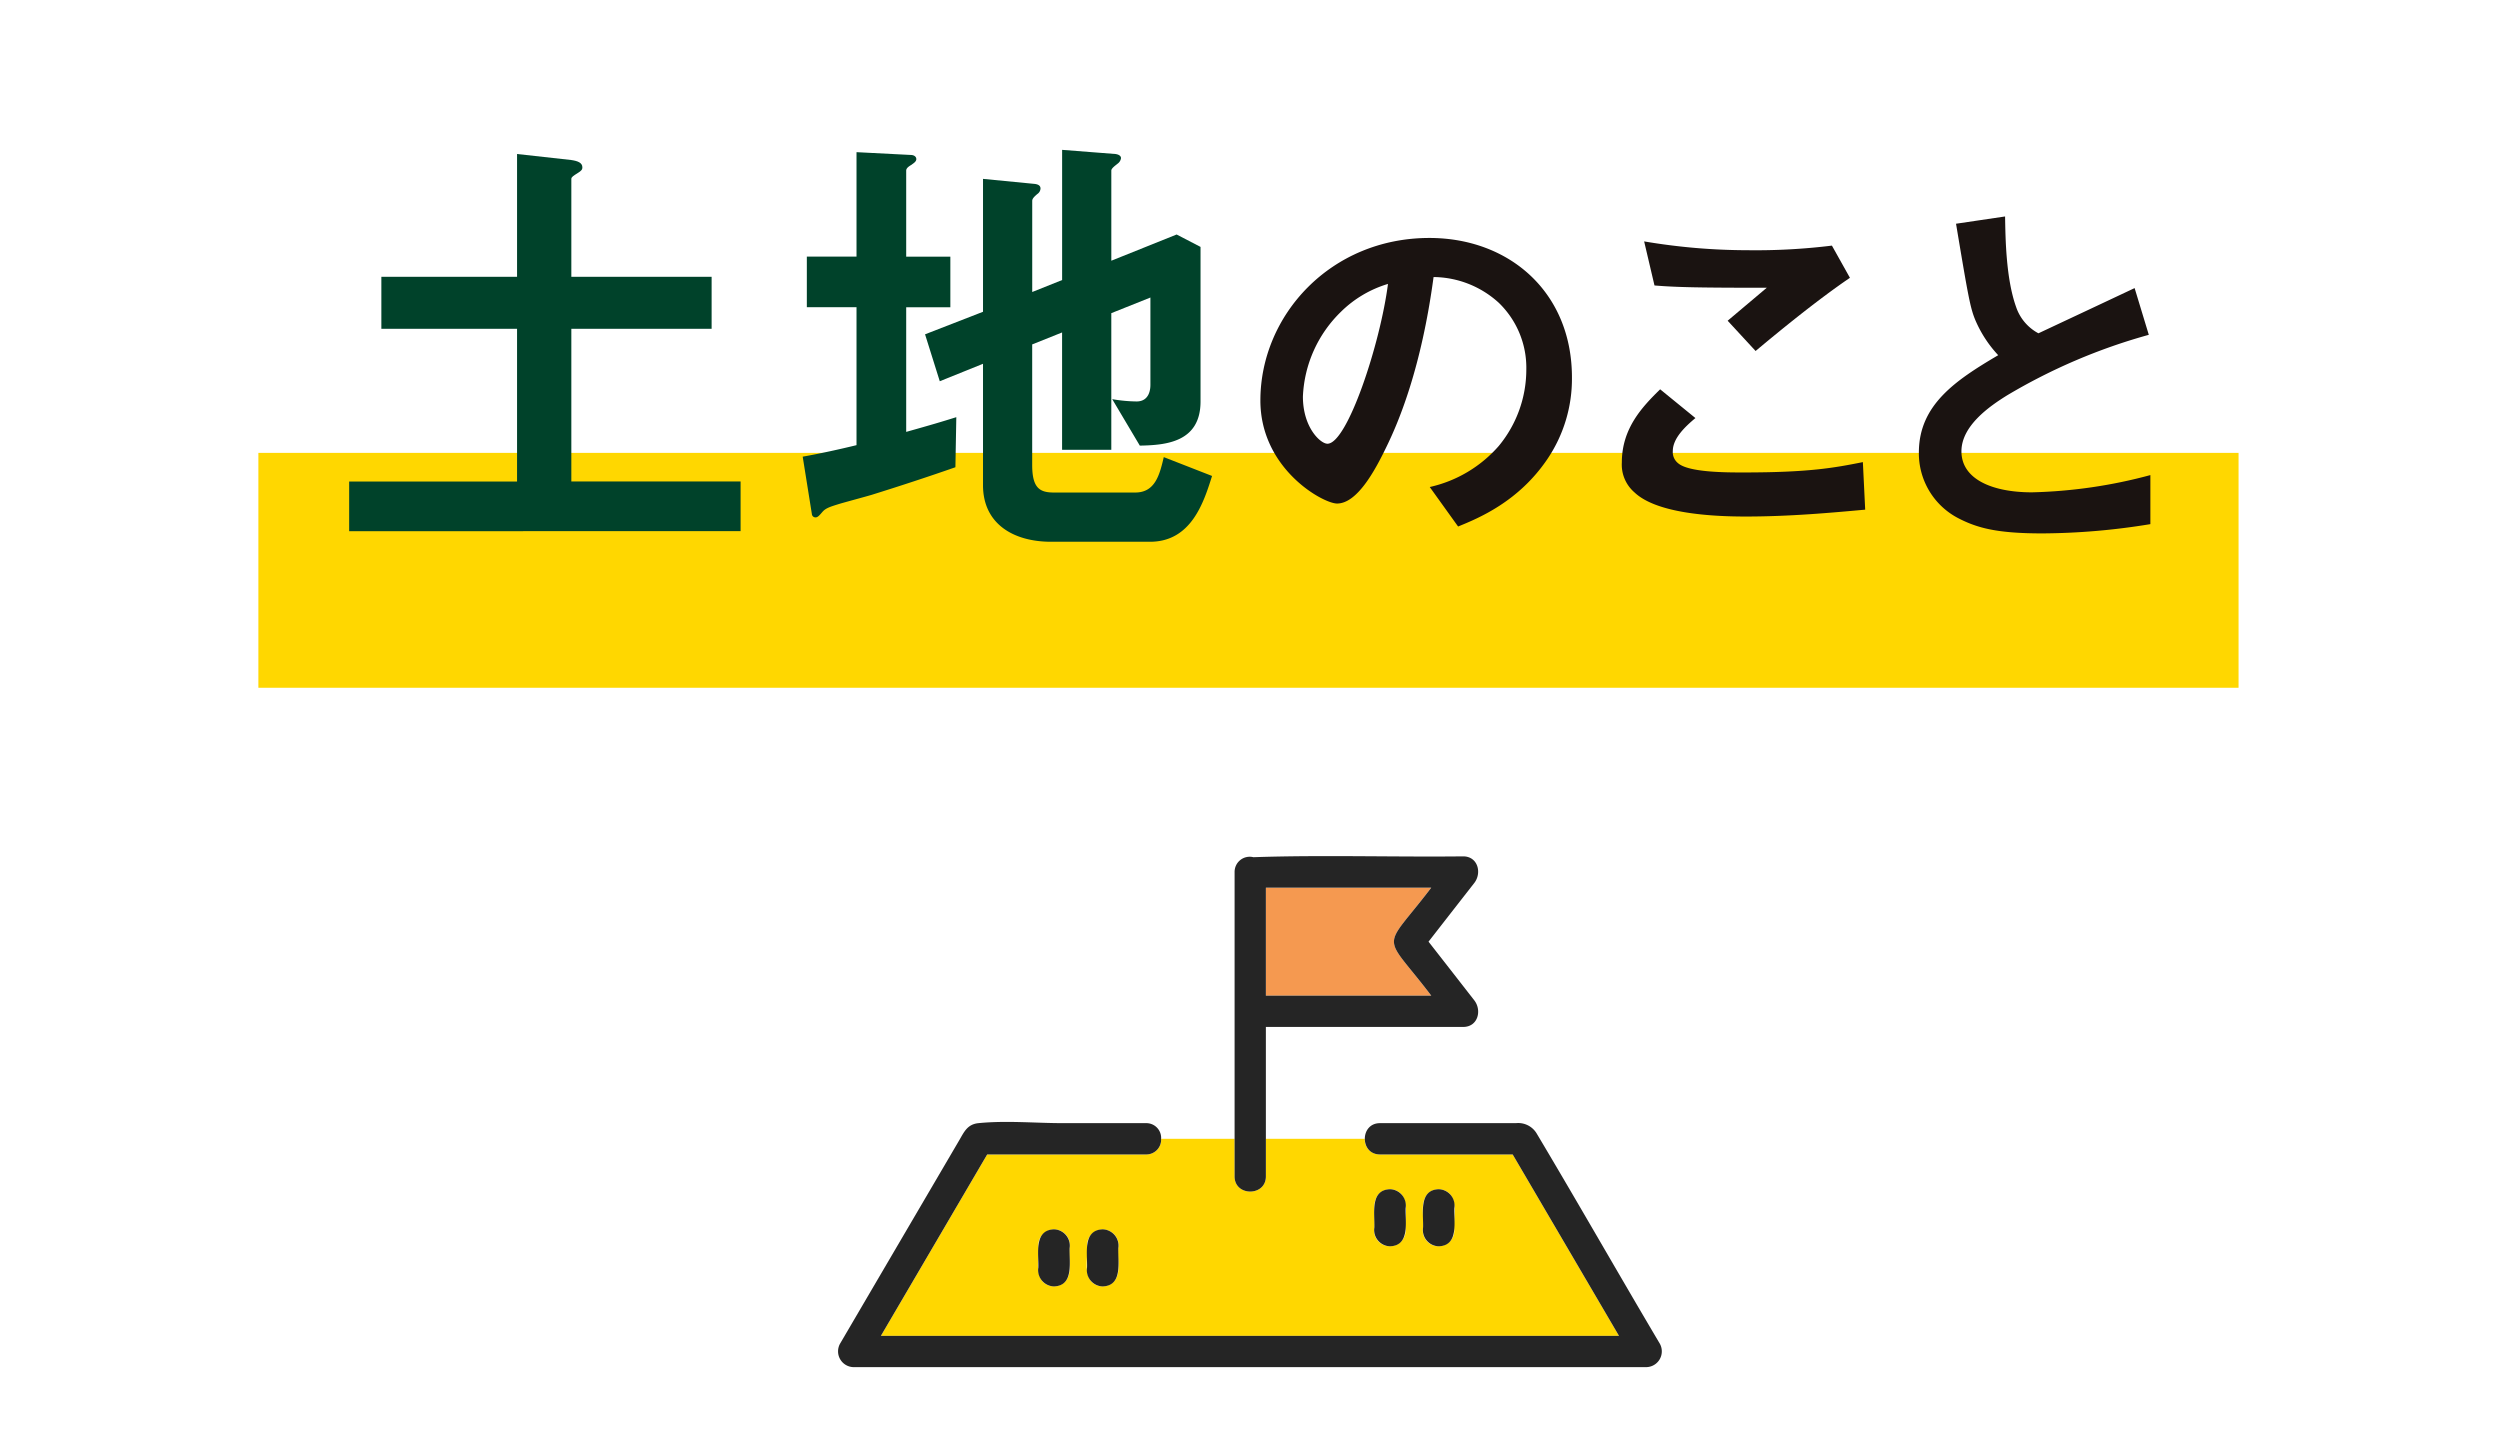 <svg xmlns="http://www.w3.org/2000/svg" width="358" height="208" viewBox="0 0 358 208">
  <g id="sodan01" transform="translate(5729 -18539)">
    <rect id="長方形_28483" data-name="長方形 28483" width="283.561" height="33.635" transform="translate(-5692 18603.852)" fill="gold"/>
    <g id="グループ_13415" data-name="グループ 13415" transform="translate(-5609 18661.594)">
      <path id="パス_30487" data-name="パス 30487" d="M-281.058,1131.985H-303.8q-7.611,12.989-15.222,25.976H-213.33q-7.611-12.986-15.222-25.976h-19.012a2.117,2.117,0,0,1-2.163-2.24h-14.168v5.39c0,2.887-4.479,2.883-4.479,0v-5.39h-10.521A2.119,2.119,0,0,1-281.058,1131.985ZM-292,1145.407c-.167,1.585.5,3.522-.656,4.819a2.258,2.258,0,0,1-3.166,0c-1.216-1.425-.457-3.555-.657-5.276A2.259,2.259,0,1,1-292,1145.407Zm6.973,0c-.167,1.585.5,3.522-.654,4.819a2.26,2.26,0,0,1-3.168,0c-1.216-1.425-.454-3.555-.656-5.276A2.259,2.259,0,1,1-285.025,1145.407Zm43.642-2.967c.167-1.583-.5-3.522.656-4.817a2.258,2.258,0,0,1,3.166,0c1.216,1.425.454,3.555.656,5.276A2.259,2.259,0,1,1-241.383,1142.44Zm-6.975,0c.167-1.583-.5-3.522.656-4.817a2.261,2.261,0,0,1,3.168,0c1.214,1.425.454,3.555.656,5.276A2.26,2.26,0,1,1-248.358,1142.44Z" transform="translate(325.168 -1089.263)" fill="gold"/>
      <path id="パス_30488" data-name="パス 30488" d="M-319.589,1163.758h113.515a2.259,2.259,0,0,0,1.932-3.37c-5.935-10.019-11.7-20.147-17.661-30.142a3.079,3.079,0,0,0-2.951-1.425h-19.464c-2.883,0-2.885,4.479,0,4.479h19.012q7.611,12.989,15.222,25.976H-315.679q7.611-12.986,15.222-25.976h22.744a2.119,2.119,0,0,0,2.163-2.24,2.115,2.115,0,0,0-2.163-2.24H-289.54c-3.987,0-8.2-.4-12.17,0-1.592.16-2.057,1.267-2.751,2.453q-5.73,9.778-11.459,19.552-2.8,4.782-5.6,9.562A2.261,2.261,0,0,0-319.589,1163.758Z" transform="translate(321.822 -1090.578)" fill="#252525"/>
      <path id="パス_30489" data-name="パス 30489" d="M-306.5,1135.651c-2.892.1-2.169,3.491-2.24,5.473a2.337,2.337,0,0,0,2.24,2.7c2.892-.1,2.167-3.493,2.24-5.476A2.335,2.335,0,0,0-306.5,1135.651Z" transform="translate(337.428 -1082.203)" fill="#252525"/>
      <path id="パス_30490" data-name="パス 30490" d="M-303.323,1135.651c-2.892.1-2.167,3.491-2.24,5.473a2.337,2.337,0,0,0,2.24,2.7c2.894-.1,2.169-3.493,2.24-5.476A2.335,2.335,0,0,0-303.323,1135.651Z" transform="translate(341.226 -1082.203)" fill="#252525"/>
      <path id="パス_30491" data-name="パス 30491" d="M-284.583,1141.207c2.894-.1,2.169-3.493,2.24-5.474a2.336,2.336,0,0,0-2.24-2.7c-2.892.1-2.167,3.493-2.24,5.473A2.339,2.339,0,0,0-284.583,1141.207Z" transform="translate(363.631 -1085.33)" fill="#252525"/>
      <path id="パス_30492" data-name="パス 30492" d="M-281.405,1141.207c2.892-.1,2.167-3.493,2.24-5.474a2.336,2.336,0,0,0-2.24-2.7c-2.892.1-2.169,3.493-2.24,5.473A2.337,2.337,0,0,0-281.405,1141.207Z" transform="translate(367.429 -1085.33)" fill="#252525"/>
      <path id="パス_30493" data-name="パス 30493" d="M-270.229,1128.832c-7.136-9.371-7.112-6.113,0-15.468h-23.686v15.468Z" transform="translate(355.188 -1108.848)" fill="#f59950"/>
      <path id="パス_30494" data-name="パス 30494" d="M-291.476,1157.18v-21.409h28.253c2.121,0,2.716-2.371,1.583-3.823q-3.27-4.2-6.543-8.389,3.27-4.2,6.543-8.392c1.133-1.451.527-3.823-1.583-3.823-10,.112-20.068-.217-30.047.119a2.165,2.165,0,0,0-2.685,2.121v43.6C-295.955,1160.063-291.476,1160.067-291.476,1157.18Zm0-38.122v-3.234h23.686c-7.134,9.369-7.114,6.112,0,15.468h-23.686Z" transform="translate(352.749 -1111.307)" fill="#252525"/>
    </g>
    <g id="グループ_13416" data-name="グループ 13416" transform="translate(-5679 18560.461)">
      <path id="パス_30495" data-name="パス 30495" d="M-353.159,1119.525v-7.112h24.042v-21.868h-19.431V1083.1h19.431v-17.585l7.707.854c.988.134,1.647.4,1.647,1.056,0,.263-.066.461-.724.854-.529.332-.856.529-.856.792V1083.1h20.088v7.443h-20.088v21.868h24.237v7.112Z" transform="translate(353.159 -1064.922)" fill="#00422a"/>
      <path id="パス_30496" data-name="パス 30496" d="M-301.711,1110.693c-3.952,1.383-7.97,2.7-11.988,3.952-.659.2-3.818,1.056-4.479,1.251-1.515.461-2.108.659-2.569,1.186-.4.461-.659.792-.986.792a.511.511,0,0,1-.529-.461l-1.317-8.234c2.635-.461,5.533-1.12,7.707-1.647v-19.76h-7.114v-7.245h7.114v-14.952l7.773.4c.4,0,.79.2.79.6s-.527.656-.659.788c-.329.2-.79.461-.79.858v12.315h6.323v7.245h-6.323v17.85c3.755-1.054,5.07-1.449,7.177-2.108Zm27.86,10.673H-288.01c-5.4,0-9.748-2.569-9.748-8.1v-17.387l-6.192,2.5-2.108-6.719,8.3-3.228V1069.4l7.441.725c.4.063.793.2.793.658a1,1,0,0,1-.461.788c-.461.4-.725.661-.725.988V1085.6l4.281-1.715v-18.641l7.638.595c.461.066.793.263.793.591a1.137,1.137,0,0,1-.4.724c-.4.332-.986.725-.986,1.056v12.91l9.353-3.755,3.423,1.777v22.132c0,5.862-5.006,6.257-8.695,6.323l-3.952-6.653a21.551,21.551,0,0,0,3.491.329c1.91,0,1.978-1.91,1.978-2.371V1086.39l-5.6,2.24v19.563h-7.048v-16.8l-4.281,1.713v17.258c0,3.293,1.054,3.952,3.1,3.952h11.656c2.832,0,3.491-2.5,4.086-5.072l6.914,2.7C-266.144,1115.7-267.92,1121.366-273.851,1121.366Z" transform="translate(388.525 -1065.246)" fill="#00422a"/>
      <path id="パス_30497" data-name="パス 30497" d="M-252.627,1102.653c-4.117,6.093-9.821,8.453-12.787,9.661l-4.06-5.654a18.474,18.474,0,0,0,9.876-5.871,17.158,17.158,0,0,0,3.952-10.921,12.927,12.927,0,0,0-3.952-9.6,14.047,14.047,0,0,0-9.329-3.678c-1.754,13.062-4.993,20.744-6.8,24.422-1.647,3.4-4.172,8.012-7.024,8.012-1.978,0-10.976-4.938-10.976-14.761,0-12.184,10.043-23.269,24.2-23.269,11.413,0,20.415,7.74,20.415,19.976A20.5,20.5,0,0,1-252.627,1102.653Zm-29.524-21.126a17.971,17.971,0,0,0-5.487,12.184c0,4.444,2.523,6.749,3.513,6.749,2.852,0,7.573-14.322,8.67-22.885A16.206,16.206,0,0,0-282.152,1081.527Z" transform="translate(424.214 -1058.379)" fill="#1a1311"/>
      <path id="パス_30498" data-name="パス 30498" d="M-252.429,1110.615c-4.885,0-12.732-.437-15.914-3.456a5.239,5.239,0,0,1-1.811-4.279c0-4.885,2.907-7.957,5.487-10.484l5.05,4.117c-1.372,1.153-3.238,2.854-3.238,4.72a2.038,2.038,0,0,0,.768,1.757c1.537,1.315,6.914,1.315,9.329,1.315,9.437,0,13-.659,17.119-1.482l.332,6.807C-240.136,1110.069-246.064,1110.615-252.429,1110.615ZM-251,1086.91l-4-4.334,5.6-4.721c-9.107,0-12.842-.055-16.078-.329l-1.482-6.31a89.017,89.017,0,0,0,14.818,1.263,89,89,0,0,0,12.071-.659l2.58,4.611C-242.331,1079.721-247.985,1084.387-251,1086.91Z" transform="translate(452.401 -1058.109)" fill="#1a1311"/>
      <path id="パス_30499" data-name="パス 30499" d="M-233.109,1114.974c-6.477,0-9.329-.771-12.074-2.2a10.458,10.458,0,0,1-5.6-9.386c0-6.859,5.322-10.37,11.36-13.935a17.24,17.24,0,0,1-3.239-4.94c-.771-1.814-1.045-3.4-2.8-13.885l7.024-1.041c.055,3.072.112,8.89,1.592,13a6.682,6.682,0,0,0,3.184,3.732c6.31-2.964,7.024-3.293,13.773-6.475l2.031,6.692a82.633,82.633,0,0,0-20.3,8.673c-2.468,1.535-6.53,4.334-6.53,8.012,0,3.95,4.336,5.871,10.1,5.871a71.078,71.078,0,0,0,16.955-2.47v7.024A98.055,98.055,0,0,1-233.109,1114.974Z" transform="translate(475.566 -1060.051)" fill="#1a1311"/>
    </g>
    <rect id="長方形_28488" data-name="長方形 28488" width="358" height="208" transform="translate(-5729 18539)" fill="none"/>
  </g>
</svg>
